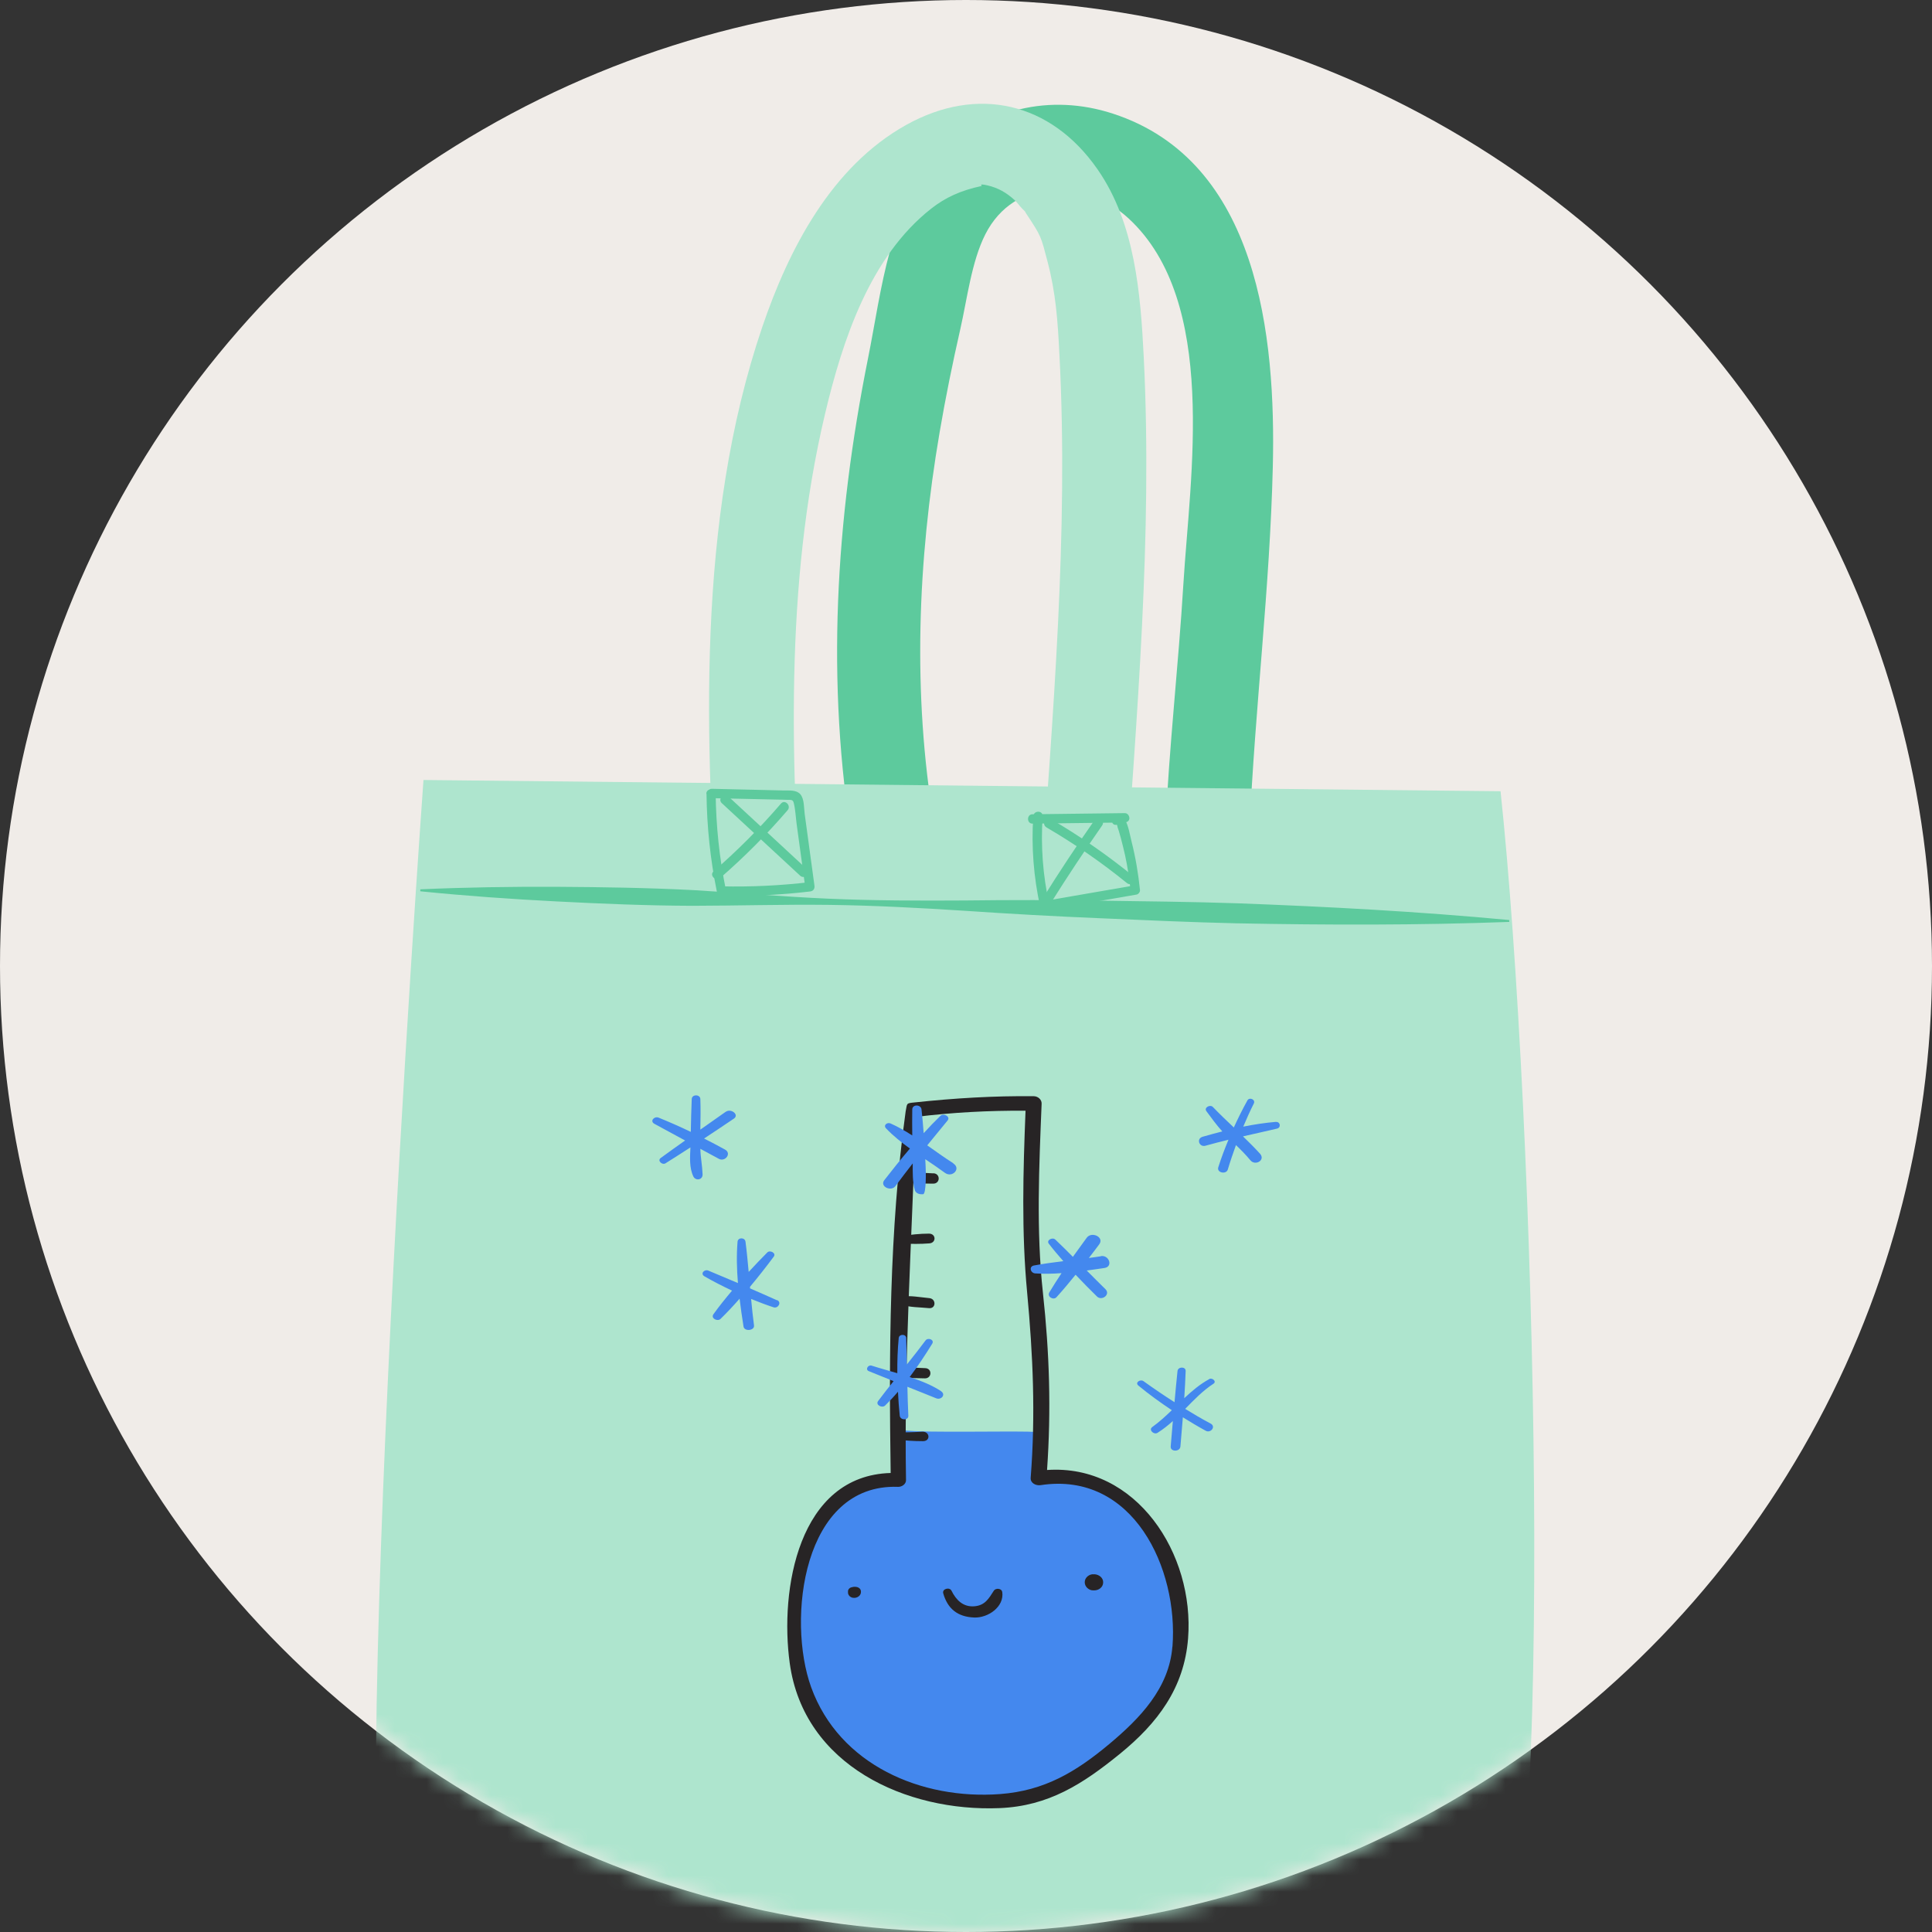 <svg width="120" height="120" viewBox="0 0 120 120" fill="none" xmlns="http://www.w3.org/2000/svg">
<rect x="0" y="0" width="120" height="120" fill="#333333" stroke="none"/>
<circle cx="60" cy="60" r="60" fill="#F0ECE8"/>
<mask id="mask0_3509_1260" style="mask-type:alpha" maskUnits="userSpaceOnUse" x="0" y="0" width="120" height="120">
<circle cx="60" cy="60" r="60" fill="#F0ECE8"/>
</mask>
<g mask="url(#mask0_3509_1260)">
<g clip-path="url(#clip0_3509_1260)">
<path d="M77.61 51.517C77.947 43.988 78.876 36.517 79.057 28.981C79.248 20.929 78.179 10.004 69.117 7.056C65.242 5.794 61.205 6.73 58.347 9.655C55.227 12.853 54.763 18.051 53.914 22.26C51.904 32.284 51.283 42.395 52.968 52.511C53.519 55.826 58.556 54.419 58.01 51.122C56.674 43.081 56.993 34.848 58.364 26.836C58.73 24.69 59.166 22.557 59.648 20.434C60.072 18.574 60.339 16.26 61.199 14.556C63.006 10.986 67.409 11.079 70.099 13.568C75.687 18.725 73.91 29.563 73.503 36.261C73.195 41.354 72.608 46.418 72.382 51.517C72.231 54.884 77.459 54.878 77.61 51.517Z" fill="#5DCA9D"/>
<path d="M93.201 49.145C70.9 48.912 48.604 48.68 26.303 48.447C26.303 48.447 20.999 121.8 24.583 125.201C29.329 129.707 92.208 126.381 92.905 125.201C96.687 118.776 95.357 69.349 93.201 49.139V49.145Z" fill="#AEE5CE"/>
<path d="M49.901 58.593C49.123 47.738 48.71 36.389 51.243 25.714C52.329 21.132 54.037 15.94 57.848 12.951C58.719 12.271 59.66 11.829 60.979 11.55C61.002 11.55 60.735 11.376 61.334 11.515C61.996 11.666 62.524 11.975 63.012 12.422C63.187 12.579 63.32 12.789 63.489 12.957C64.076 13.55 63.425 12.794 63.762 13.3C64.686 14.696 64.651 14.678 65.057 16.219C65.58 18.202 65.696 19.899 65.801 21.987C66.388 33.15 65.371 44.47 64.616 55.599C64.389 58.959 69.618 58.948 69.844 55.599C70.593 44.534 71.593 33.295 71.041 22.196C70.843 18.242 70.506 13.882 68.177 10.527C65.272 6.335 60.7 5.3 56.285 7.759C51.644 10.347 48.995 15.463 47.345 20.312C43.244 32.389 43.772 46.081 44.673 58.599C44.911 61.936 50.145 61.965 49.901 58.599V58.593Z" fill="#AEE5CE"/>
<path d="M26.111 55.238C28.934 55.11 31.758 55.07 34.575 55.081C37.393 55.099 40.216 55.139 43.028 55.285C45.845 55.447 48.657 55.697 51.474 55.82C54.292 55.942 57.109 55.948 59.932 55.93C62.756 55.895 65.573 55.895 68.391 55.942C71.208 55.982 74.031 56.011 76.849 56.105C82.484 56.314 88.113 56.616 93.742 57.145V57.262C88.095 57.471 82.455 57.459 76.814 57.349C73.996 57.285 71.179 57.157 68.362 57.035C65.544 56.919 62.727 56.761 59.915 56.57C57.097 56.389 54.286 56.238 51.463 56.203C48.645 56.169 45.822 56.256 42.999 56.261C40.181 56.25 37.364 56.134 34.546 55.988C31.729 55.843 28.917 55.645 26.105 55.36V55.244L26.111 55.238Z" fill="#5DCA9D"/>
<path d="M44.83 49.883C46.451 51.384 48.077 52.889 49.698 54.389C49.971 54.645 50.383 54.233 50.11 53.977C48.49 52.477 46.863 50.971 45.242 49.471C44.969 49.215 44.557 49.628 44.83 49.883Z" fill="#5DCA9D"/>
<path d="M48.507 49.912C47.217 51.413 45.817 52.819 44.324 54.116C44.04 54.36 44.452 54.773 44.737 54.529C46.23 53.232 47.63 51.825 48.919 50.325C49.163 50.04 48.751 49.627 48.507 49.912Z" fill="#5DCA9D"/>
<path d="M43.883 49.302C43.906 51.355 44.121 53.401 44.533 55.419C44.557 55.547 44.69 55.628 44.812 55.634C46.648 55.675 48.484 55.587 50.308 55.372C50.511 55.349 50.616 55.209 50.587 55.006C50.453 54.023 50.319 53.047 50.186 52.064C50.116 51.564 50.052 51.064 49.982 50.564C49.93 50.197 49.965 49.616 49.704 49.325C49.46 49.058 49.041 49.104 48.716 49.099C48.228 49.087 47.746 49.075 47.258 49.064C46.247 49.041 45.23 49.017 44.22 48.994C43.848 48.988 43.848 49.569 44.22 49.575C45.108 49.593 46.003 49.616 46.892 49.633C47.339 49.645 47.781 49.651 48.228 49.663C48.449 49.663 48.675 49.674 48.896 49.68C49.117 49.686 49.25 49.645 49.303 49.878C49.407 50.302 49.425 50.767 49.483 51.197C49.541 51.628 49.605 52.075 49.663 52.517C49.785 53.395 49.901 54.279 50.023 55.157L50.302 54.791C48.478 55.006 46.642 55.093 44.806 55.052L45.085 55.267C44.684 53.302 44.475 51.314 44.452 49.308C44.452 48.936 43.865 48.936 43.871 49.308L43.883 49.302Z" fill="#5DCA9D"/>
<path d="M64.994 51.389C66.748 52.413 68.421 53.57 69.996 54.849C70.286 55.081 70.698 54.674 70.408 54.436C68.793 53.122 67.085 51.936 65.284 50.883C64.959 50.692 64.669 51.197 64.994 51.384V51.389Z" fill="#5DCA9D"/>
<path d="M67.955 50.982C66.852 52.558 65.788 54.163 64.772 55.791C64.574 56.111 65.074 56.401 65.272 56.081C66.294 54.453 67.357 52.849 68.455 51.273C68.67 50.965 68.165 50.674 67.955 50.982Z" fill="#5DCA9D"/>
<path d="M64.121 51.157L69.849 51.087L69.703 50.546C69.576 50.604 69.459 50.639 69.32 50.651L69.523 51.145L69.361 51.197L69.401 51.308C69.407 51.395 69.465 51.511 69.488 51.599C69.535 51.755 69.581 51.913 69.622 52.069C69.715 52.424 69.802 52.779 69.883 53.133C70.034 53.843 70.145 54.558 70.22 55.279L70.435 55C68.559 55.325 66.683 55.645 64.812 55.971L65.172 56.174C64.771 54.372 64.638 52.535 64.76 50.697C64.783 50.325 64.202 50.325 64.179 50.697C64.051 52.587 64.202 54.482 64.609 56.331C64.644 56.494 64.818 56.558 64.969 56.535C66.845 56.209 68.722 55.889 70.592 55.564C70.708 55.546 70.819 55.401 70.807 55.285C70.703 54.267 70.534 53.261 70.284 52.273C70.174 51.843 70.098 51.296 69.872 50.907C69.727 50.651 69.343 50.453 69.122 50.738C68.989 50.912 69.047 51.261 69.326 51.232C69.57 51.209 69.779 51.151 70.005 51.046C70.273 50.918 70.133 50.5 69.86 50.505L64.132 50.575C63.761 50.575 63.761 51.162 64.132 51.157H64.121Z" fill="#5DCA9D"/>
<path d="M64.267 91.653C64.448 90.978 64.418 89.659 64.453 88.949C63.193 88.845 57.622 89.025 56.03 88.833C56.053 90.461 55.984 91.845 55.658 91.839C52.202 91.827 49.954 95.455 49.541 98.485C49.013 102.369 49.82 106.264 52.858 108.91C55.269 111.014 59.167 112.625 62.438 111.91C64.982 111.852 67.143 110.224 69.054 108.677C71.262 106.886 72.917 104.514 73.44 101.7C73.998 98.723 72.598 96.49 70.768 94.304C68.984 92.176 66.882 91.694 64.267 91.647V91.653Z" fill="#4488EE"/>
<path d="M65.034 91.304C65.295 87.577 65.185 84.03 64.778 80.303C64.354 76.408 64.54 72.46 64.697 68.553C64.709 68.297 64.47 68.094 64.221 68.088C61.74 68.059 59.283 68.21 56.82 68.472C56.268 68.53 56.355 68.506 56.25 69.041C55.234 76.42 55.211 84.048 55.321 91.49C49.587 91.653 48.42 98.74 49.053 103.31C49.93 109.665 56.297 112.543 62.089 112.305C65.138 112.177 67.253 110.805 69.553 108.939C71.9 107.031 73.556 104.84 73.794 101.758C74.201 96.525 70.593 90.92 65.034 91.304ZM72.818 102.281C72.615 104.863 70.791 106.741 68.909 108.316C66.823 110.061 64.877 111.224 62.118 111.433C57.238 111.799 52.132 109.625 50.383 104.799C48.861 100.595 49.855 92.13 55.786 92.351C56.012 92.356 56.274 92.188 56.274 91.938C56.146 84.391 56.645 76.908 56.878 69.373C59.149 69.094 61.415 68.972 63.698 68.989C63.547 72.757 63.442 76.518 63.797 80.274C64.162 84.193 64.325 87.862 64.017 91.792C63.994 92.124 64.348 92.287 64.627 92.246C70.384 91.362 73.202 97.432 72.824 102.275L72.818 102.281Z" fill="#272425"/>
<path d="M57.969 72.879C57.435 72.861 56.819 72.78 56.302 72.919C56.041 72.989 56.035 73.286 56.285 73.373C56.796 73.547 57.417 73.501 57.946 73.518C58.411 73.536 58.428 72.89 57.969 72.873V72.879Z" fill="#272425"/>
<path d="M57.703 76.623C57.128 76.623 56.565 76.687 55.995 76.774C55.658 76.826 55.676 77.216 56.019 77.234C56.588 77.268 57.163 77.274 57.732 77.228C58.168 77.187 58.139 76.623 57.703 76.623Z" fill="#272425"/>
<path d="M57.72 80.629C57.163 80.577 56.547 80.455 55.989 80.53C55.687 80.571 55.722 80.943 55.972 81.03C56.5 81.21 57.145 81.193 57.697 81.251C58.144 81.298 58.162 80.67 57.72 80.629Z" fill="#272425"/>
<path d="M57.459 84.978C57.011 84.966 56.518 84.903 56.076 84.996C55.786 85.054 55.774 85.431 56.059 85.507C56.494 85.623 56.988 85.594 57.435 85.612C57.894 85.629 57.912 84.984 57.459 84.978Z" fill="#272425"/>
<path d="M57.278 88.926C56.737 88.961 56.186 88.973 55.645 88.961C55.32 88.961 55.297 89.35 55.616 89.397C56.191 89.478 56.749 89.513 57.33 89.513C57.818 89.513 57.754 88.897 57.284 88.926H57.278Z" fill="#272425"/>
<path d="M53.068 98.56C53.068 98.56 53.068 98.56 53.062 98.56C53.015 98.56 52.969 98.566 52.928 98.583C52.916 98.583 52.899 98.583 52.888 98.589C52.725 98.636 52.655 98.763 52.672 98.88C52.661 98.967 52.69 99.06 52.771 99.141C52.986 99.345 53.404 99.246 53.468 98.944C53.521 98.682 53.312 98.548 53.073 98.56H53.068Z" fill="#272425"/>
<path d="M67.991 97.781C67.991 97.781 67.951 97.781 67.933 97.781C67.654 97.758 67.381 97.984 67.375 98.263C67.364 98.543 67.625 98.787 67.904 98.781C67.921 98.781 67.945 98.781 67.962 98.781C68.241 98.781 68.508 98.595 68.52 98.298C68.531 98.002 68.27 97.804 67.997 97.781H67.991Z" fill="#272425"/>
<path d="M62.245 98.868C62.211 98.647 61.839 98.63 61.734 98.793C61.415 99.287 61.188 99.711 60.526 99.769C59.817 99.828 59.381 99.374 59.097 98.798C58.975 98.56 58.504 98.682 58.586 98.967C58.859 99.926 59.48 100.426 60.508 100.467C61.362 100.502 62.391 99.804 62.251 98.874L62.245 98.868Z" fill="#272425"/>
<path d="M45.086 69.047C44.557 69.419 44.028 69.791 43.5 70.163C43.511 69.524 43.523 68.884 43.5 68.262C43.488 67.96 42.977 67.96 42.965 68.262C42.936 68.942 42.919 69.623 42.907 70.303C42.251 69.989 41.583 69.692 40.909 69.419C40.642 69.309 40.34 69.634 40.647 69.803C41.281 70.152 41.92 70.495 42.553 70.838C42.047 71.198 41.536 71.559 41.037 71.925C40.81 72.094 41.13 72.379 41.333 72.257C41.856 71.931 42.367 71.6 42.884 71.268C42.855 71.879 42.808 72.53 43.064 73.07C43.203 73.361 43.657 73.297 43.639 72.931C43.61 72.303 43.511 71.89 43.5 71.355C43.883 71.565 44.267 71.768 44.65 71.977C45.039 72.187 45.463 71.64 45.033 71.402C44.603 71.163 44.168 70.937 43.732 70.716C44.348 70.309 44.969 69.896 45.579 69.483C45.94 69.239 45.405 68.826 45.086 69.053V69.047Z" fill="#4488EE"/>
<path d="M59.218 72.257C58.666 71.908 58.132 71.518 57.592 71.14C58.01 70.623 58.434 70.105 58.858 69.594C59.056 69.355 58.608 69.123 58.417 69.303C58.056 69.652 57.708 70.012 57.371 70.384C57.336 69.89 57.29 69.402 57.237 68.908C57.203 68.594 56.668 68.576 56.662 68.908C56.651 69.448 56.657 69.983 56.662 70.524C56.227 70.245 55.785 69.989 55.315 69.78C55.105 69.687 54.844 69.89 55.036 70.088C55.483 70.553 55.988 70.96 56.517 71.338C55.971 71.978 55.442 72.635 54.925 73.303C54.623 73.698 55.355 74.036 55.622 73.664C55.971 73.193 56.325 72.728 56.691 72.262C56.691 72.821 56.674 73.402 56.819 73.914C56.866 74.082 57.04 74.169 57.203 74.175C57.243 74.175 57.284 74.175 57.33 74.175C57.539 74.181 57.51 72.745 57.493 72.46C57.487 72.303 57.476 72.152 57.47 72.001C57.888 72.28 58.3 72.559 58.696 72.85C59.143 73.175 59.718 72.588 59.207 72.262L59.218 72.257Z" fill="#4488EE"/>
<path d="M79.248 69.681C78.569 69.739 77.889 69.844 77.221 69.977C77.424 69.495 77.639 69.012 77.877 68.541C77.999 68.291 77.604 68.129 77.482 68.344C77.174 68.896 76.896 69.46 76.634 70.03C76.193 69.611 75.751 69.192 75.333 68.756C75.165 68.582 74.764 68.791 74.932 69.018C75.252 69.448 75.559 69.879 75.92 70.274C75.513 70.379 75.106 70.489 74.7 70.605C74.287 70.722 74.485 71.274 74.874 71.163C75.35 71.03 75.827 70.908 76.303 70.791C76.071 71.35 75.856 71.914 75.67 72.501C75.559 72.844 76.164 72.966 76.262 72.64C76.413 72.129 76.588 71.623 76.768 71.123C77.076 71.419 77.378 71.722 77.662 72.065C77.965 72.437 78.621 72.059 78.261 71.658C77.924 71.286 77.564 70.931 77.204 70.582C77.906 70.419 78.615 70.268 79.318 70.1C79.585 70.036 79.521 69.663 79.254 69.687L79.248 69.681Z" fill="#4488EE"/>
<path d="M68.375 78.03C68.125 78.071 67.881 78.1 67.631 78.135C67.846 77.856 68.067 77.571 68.276 77.286C68.607 76.838 67.8 76.466 67.498 76.879C67.207 77.274 66.922 77.67 66.638 78.065C66.278 77.705 65.918 77.338 65.546 76.99C65.377 76.827 64.971 77.024 65.145 77.251C65.43 77.623 65.737 77.978 66.045 78.332C65.435 78.408 64.831 78.49 64.227 78.6C63.884 78.664 64.006 79.077 64.302 79.094C64.843 79.129 65.389 79.118 65.935 79.077C65.674 79.472 65.418 79.868 65.174 80.275C65.017 80.542 65.435 80.78 65.621 80.571C66.034 80.118 66.423 79.647 66.806 79.176C67.242 79.635 67.683 80.088 68.137 80.53C68.439 80.821 68.996 80.402 68.659 80.071C68.27 79.687 67.881 79.303 67.498 78.914C67.869 78.868 68.235 78.809 68.601 78.757C69.147 78.676 68.892 77.937 68.375 78.019V78.03Z" fill="#4488EE"/>
<path d="M48.262 80.763C47.71 80.513 47.147 80.269 46.589 80.025C46.589 79.99 46.589 79.96 46.583 79.926C47.1 79.309 47.594 78.676 48.059 78.053C48.227 77.827 47.826 77.623 47.658 77.792C47.269 78.181 46.885 78.588 46.502 79.001C46.444 78.373 46.386 77.745 46.304 77.123C46.27 76.85 45.834 76.844 45.811 77.123C45.741 77.972 45.764 78.832 45.834 79.693C45.224 79.431 44.608 79.176 43.998 78.92C43.748 78.815 43.475 79.112 43.754 79.274C44.306 79.594 44.881 79.885 45.468 80.164C45.061 80.647 44.666 81.135 44.312 81.629C44.132 81.885 44.562 82.1 44.753 81.92C45.16 81.525 45.555 81.1 45.938 80.664C46.008 81.245 46.09 81.827 46.182 82.397C46.235 82.716 46.88 82.653 46.833 82.321C46.758 81.775 46.705 81.228 46.653 80.681C47.118 80.868 47.583 81.048 48.047 81.199C48.326 81.292 48.57 80.885 48.268 80.751L48.262 80.763Z" fill="#4488EE"/>
<path d="M58.447 86.403C57.877 86.031 57.198 85.763 56.501 85.531C57.006 84.862 57.471 84.158 57.901 83.461C58.057 83.211 57.639 83.054 57.488 83.257C57.111 83.763 56.721 84.257 56.326 84.751C56.315 84.205 56.303 83.658 56.286 83.106C56.274 82.844 55.844 82.85 55.821 83.106C55.751 83.827 55.728 84.559 55.734 85.292C55.182 85.129 54.642 84.984 54.136 84.821C53.921 84.751 53.724 85.065 53.962 85.164C54.473 85.374 54.99 85.577 55.502 85.786C55.176 86.193 54.857 86.6 54.543 87.019C54.357 87.263 54.787 87.478 54.973 87.304C55.252 87.031 55.519 86.746 55.775 86.443C55.798 86.943 55.833 87.443 55.885 87.932C55.914 88.228 56.437 88.234 56.419 87.932C56.39 87.333 56.373 86.734 56.361 86.135C56.954 86.374 57.552 86.606 58.145 86.85C58.458 86.978 58.772 86.624 58.447 86.408V86.403Z" fill="#4488EE"/>
<path d="M75.119 85.653C74.532 85.972 74.033 86.397 73.556 86.844C73.591 86.28 73.626 85.716 73.644 85.153C73.649 84.868 73.167 84.879 73.138 85.153C73.068 85.798 73.01 86.449 72.952 87.094C72.296 86.676 71.657 86.24 71.024 85.786C70.832 85.647 70.478 85.868 70.704 86.059C71.366 86.606 72.069 87.112 72.784 87.589C72.4 87.961 72.005 88.321 71.57 88.635C71.32 88.815 71.674 89.135 71.895 88.996C72.238 88.781 72.551 88.531 72.848 88.263C72.801 88.792 72.76 89.321 72.714 89.844C72.685 90.182 73.289 90.188 73.318 89.844C73.371 89.24 73.417 88.635 73.469 88.031C73.94 88.321 74.41 88.606 74.892 88.868C75.2 89.036 75.543 88.606 75.195 88.42C74.654 88.135 74.132 87.827 73.614 87.507C74.166 86.943 74.712 86.373 75.375 85.943C75.584 85.804 75.293 85.554 75.107 85.653H75.119Z" fill="#4488EE"/>
</g>
</g>
<defs>
<clipPath id="clip0_3509_1260">
<rect width="78" height="123" fill="white" transform="translate(21 6.445)"/>
</clipPath>
</defs>
</svg>
